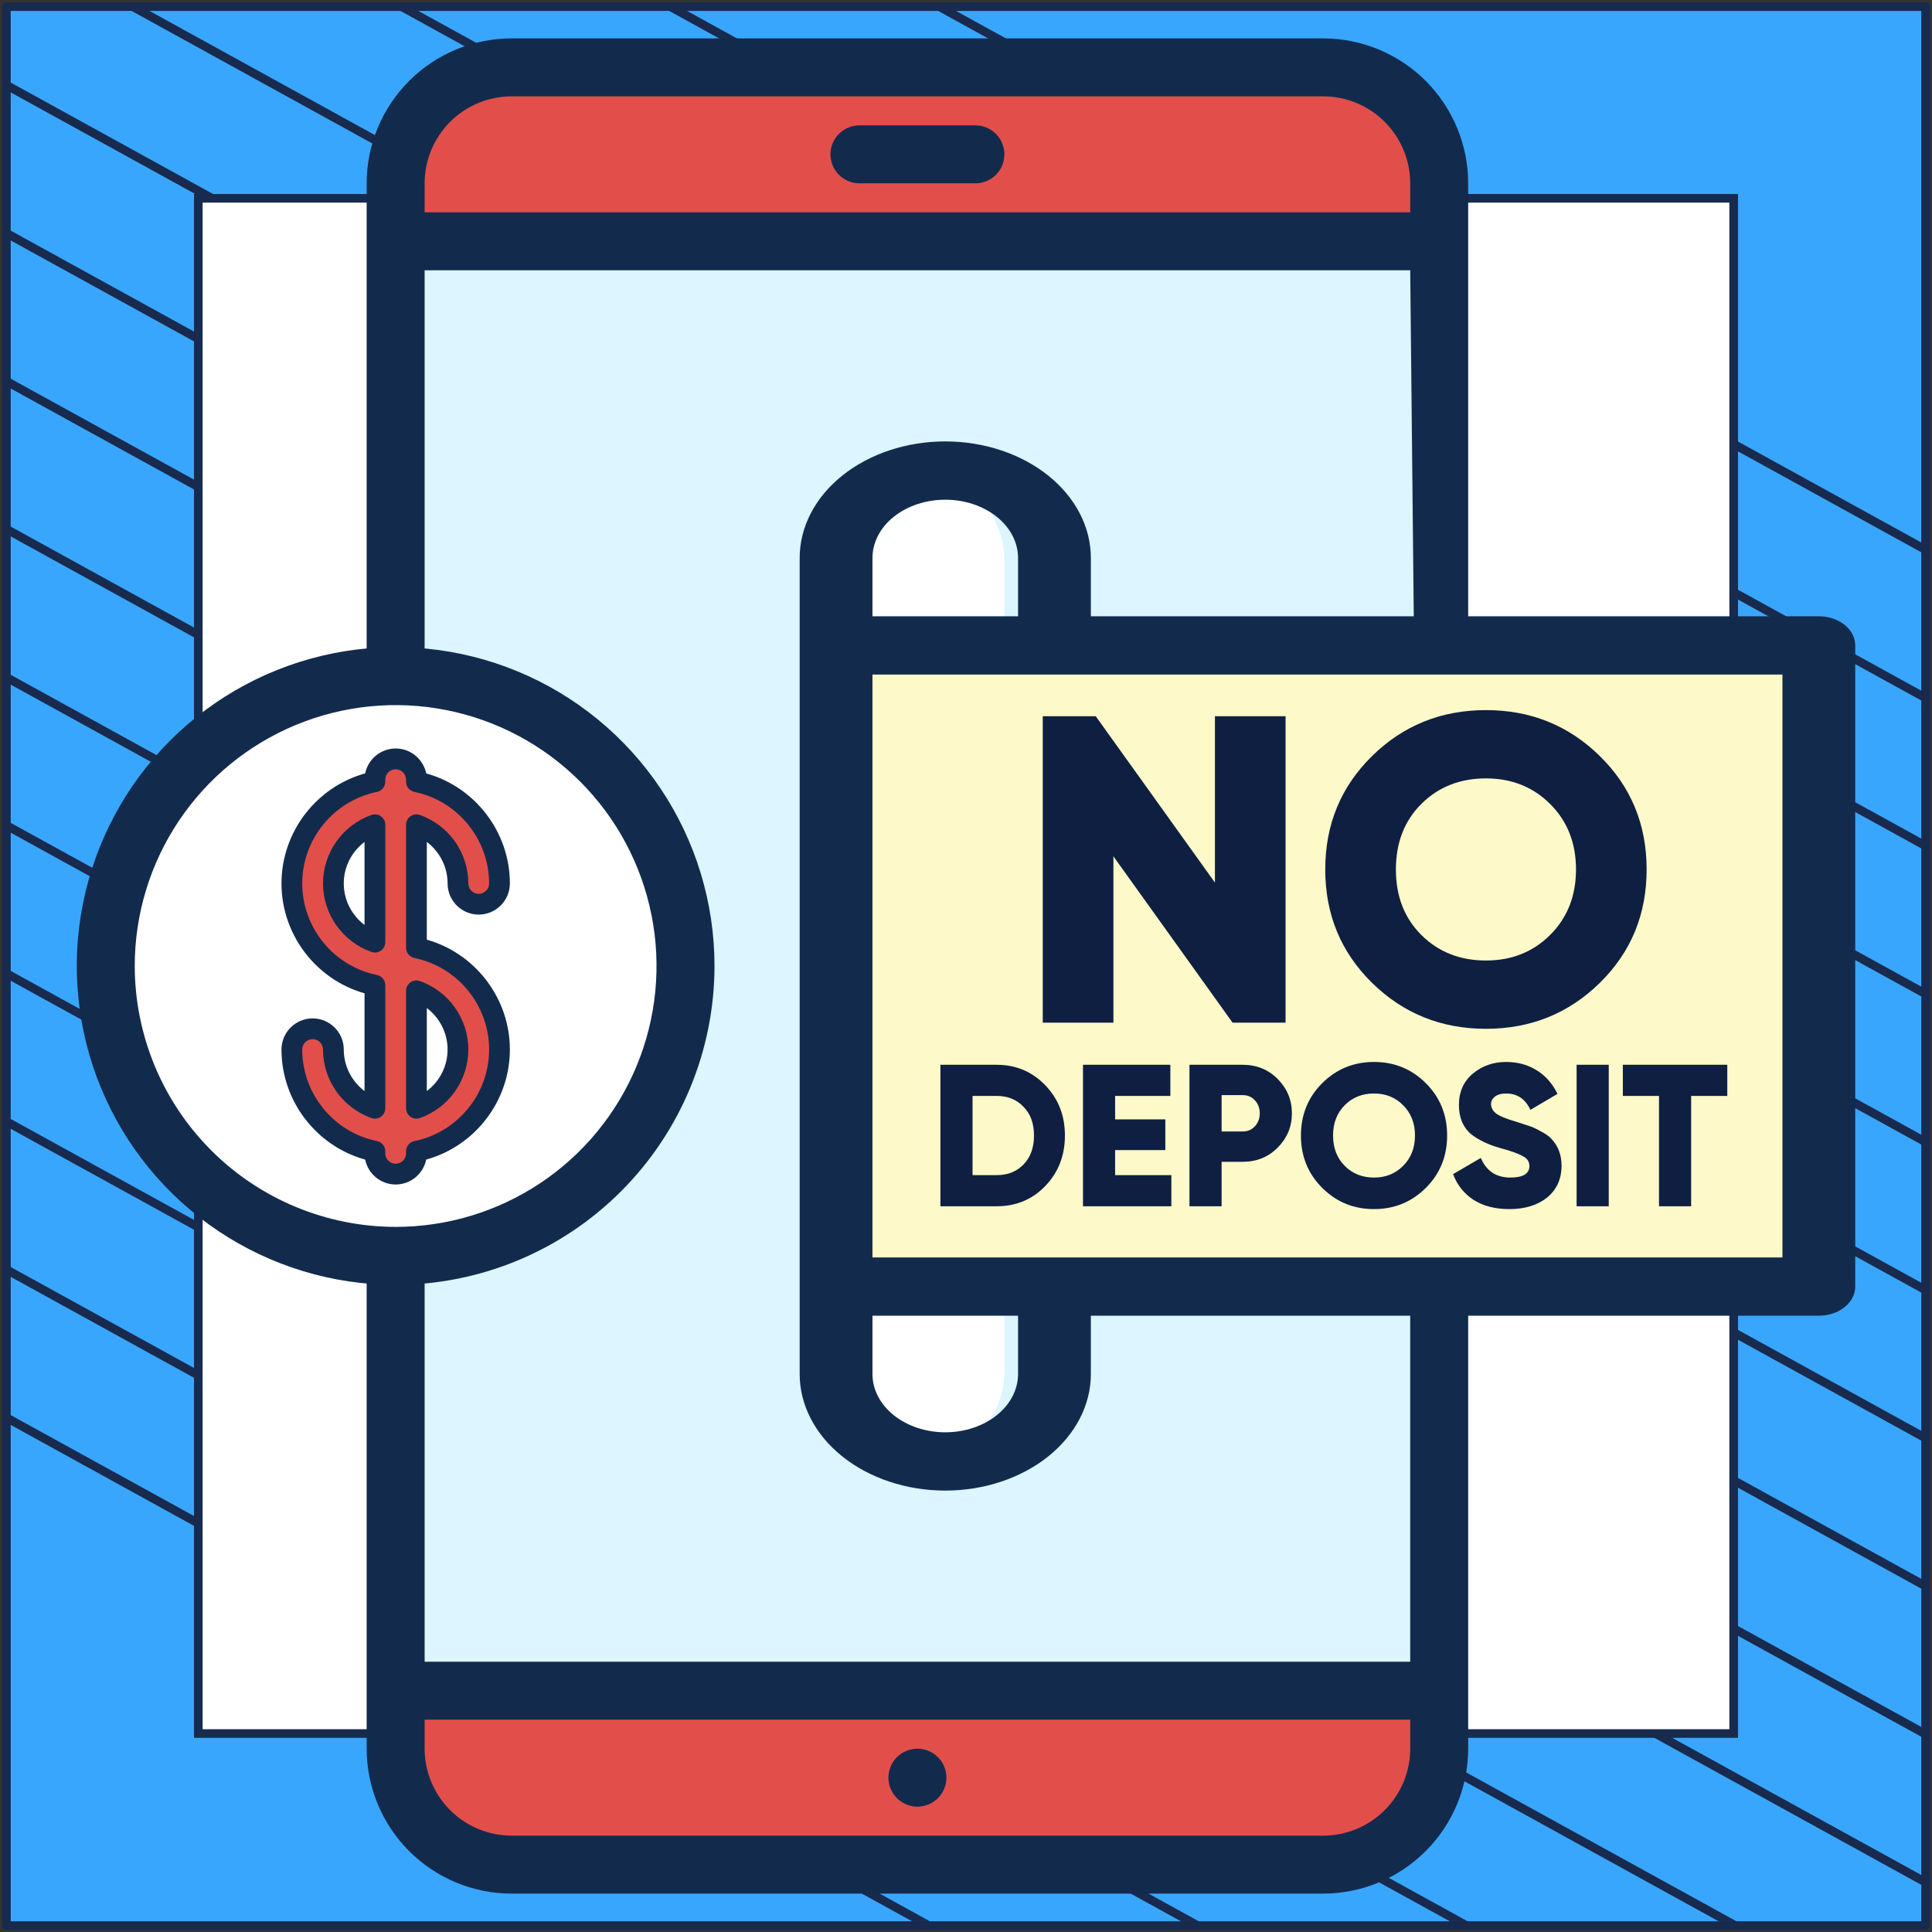 <?xml version="1.0" encoding="UTF-8"?> <svg xmlns="http://www.w3.org/2000/svg" width="302" height="302" viewBox="0 0 302 302" fill="none"><rect x="0" y="0" width="302" height="302" fill="#333333" stroke="none"/><path d="M301 1.038H1V301H301V1.038Z" fill="#39A6FE" stroke="#182A4D" stroke-width="1.346" stroke-linejoin="round"></path><mask id="mask0_4_4608" style="mask-type:luminance" maskUnits="userSpaceOnUse" x="1" y="1" width="300" height="300"><path d="M301 1H1V300.962H301V1Z" fill="white"></path></mask><g mask="url(#mask0_4_4608)"><path d="M-285.023 64.085L219.795 342.086" stroke="#182A4D" stroke-width="1.346" stroke-miterlimit="10"></path><path d="M-263.954 52.544L240.932 330.581" stroke="#182A4D" stroke-width="1.346" stroke-miterlimit="10"></path><path d="M-242.819 41.04L261.999 319.04" stroke="#182A4D" stroke-width="1.346" stroke-miterlimit="10"></path><path d="M-221.682 29.536L283.136 307.536" stroke="#182A4D" stroke-width="1.346" stroke-miterlimit="10"></path><path d="M-200.545 18.032L304.272 296.032" stroke="#182A4D" stroke-width="1.346" stroke-miterlimit="10"></path><path d="M-179.41 6.528L325.409 284.528" stroke="#182A4D" stroke-width="1.346" stroke-miterlimit="10"></path><path d="M-158.273 -5.013L346.545 273.024" stroke="#182A4D" stroke-width="1.346" stroke-miterlimit="10"></path><path d="M-137.205 -16.517L367.613 261.483" stroke="#182A4D" stroke-width="1.346" stroke-miterlimit="10"></path><path d="M-116.069 -28.021L388.749 249.979" stroke="#182A4D" stroke-width="1.346" stroke-miterlimit="10"></path><path d="M-94.932 -39.525L409.886 238.475" stroke="#182A4D" stroke-width="1.346" stroke-miterlimit="10"></path><path d="M-73.796 -51.029L431.023 226.971" stroke="#182A4D" stroke-width="1.346" stroke-miterlimit="10"></path><path d="M-52.659 -62.533L452.159 215.467" stroke="#182A4D" stroke-width="1.346" stroke-miterlimit="10"></path><path d="M-31.591 -74.075L473.227 203.963" stroke="#182A4D" stroke-width="1.346" stroke-miterlimit="10"></path><path d="M-10.454 -85.579L494.364 192.422" stroke="#182A4D" stroke-width="1.346" stroke-miterlimit="10"></path></g><path d="M271 31H31V270.975H271V31Z" fill="white" stroke="#182A4D" stroke-width="1.346" stroke-miterlimit="10"></path><path d="M206.844 10.531H79.969C69.959 10.531 61.844 18.646 61.844 28.656V273.344C61.844 283.354 69.959 291.469 79.969 291.469H206.844C216.854 291.469 224.969 283.354 224.969 273.344V28.656C224.969 18.646 216.854 10.531 206.844 10.531Z" fill="#E24F4B"></path><path d="M61.844 37.719H224.969V264.281H61.844V37.719Z" fill="#DCF5FE"></path><path d="M61.844 196.312C86.869 196.312 107.156 176.025 107.156 151C107.156 125.975 86.869 105.688 61.844 105.688C36.818 105.688 16.531 125.975 16.531 151C16.531 176.025 36.818 196.312 61.844 196.312Z" fill="white"></path><path d="M65.096 148.158V128.917C68.873 130.257 71.586 133.865 71.586 138.096C71.586 139.888 73.04 141.341 74.832 141.341C76.624 141.341 78.077 139.888 78.077 138.096C78.077 130.259 72.493 123.703 65.096 122.195V121.868C65.096 120.076 63.642 118.623 61.85 118.623C60.058 118.623 58.605 120.076 58.605 121.868V122.195C51.207 123.702 45.623 130.259 45.623 138.096C45.623 145.932 51.207 152.488 58.605 153.996V173.237C54.827 171.898 52.114 168.29 52.114 164.059C52.114 162.267 50.661 160.814 48.868 160.814C47.076 160.814 45.623 162.267 45.623 164.059C45.623 171.896 51.207 178.452 58.605 179.96V180.286C58.605 182.079 60.058 183.532 61.85 183.532C63.642 183.532 65.096 182.079 65.096 180.286V179.96C72.493 178.452 78.077 171.896 78.077 164.059C78.077 156.222 72.493 149.666 65.096 148.158ZM52.114 138.096C52.114 133.865 54.827 130.257 58.605 128.917V147.274C54.827 145.934 52.114 142.327 52.114 138.096ZM65.096 173.237V154.881C68.873 156.221 71.586 159.828 71.586 164.059C71.586 168.29 68.873 171.898 65.096 173.237Z" fill="#E24F4B"></path><path d="M53.736 164.059C53.736 161.375 51.553 159.191 48.868 159.191C46.184 159.191 44 161.375 44 164.059C44 172.094 49.431 179.14 57.08 181.261C57.533 183.48 59.5 185.155 61.85 185.155C64.2 185.155 66.167 183.48 66.62 181.261C74.269 179.14 79.7 172.094 79.7 164.059C79.7 156.059 74.315 149.039 66.718 146.884V131.61C68.722 133.117 69.964 135.505 69.964 138.095C69.964 140.78 72.147 142.964 74.832 142.964C77.516 142.964 79.7 140.78 79.7 138.095C79.7 130.061 74.269 123.015 66.62 120.893C66.167 118.674 64.2 117 61.85 117C59.5 117 57.533 118.674 57.08 120.893C49.431 123.015 44 130.061 44 138.095C44 146.095 49.385 153.115 56.982 155.27V170.545C54.978 169.037 53.736 166.649 53.736 164.059ZM58.929 152.406C52.159 151.027 47.245 145.008 47.245 138.095C47.245 131.183 52.159 125.164 58.929 123.785C59.684 123.63 60.227 122.966 60.227 122.194V121.868C60.227 120.973 60.955 120.245 61.85 120.245C62.745 120.245 63.473 120.973 63.473 121.868V122.195C63.473 122.966 64.016 123.631 64.771 123.785C71.541 125.164 76.454 131.183 76.454 138.095C76.454 138.99 75.727 139.718 74.832 139.718C73.937 139.718 73.209 138.99 73.209 138.095C73.209 133.297 70.166 128.994 65.638 127.388C65.141 127.212 64.59 127.288 64.159 127.592C63.729 127.896 63.473 128.39 63.473 128.917V148.158C63.473 148.929 64.016 149.594 64.771 149.748C71.541 151.128 76.454 157.147 76.454 164.059C76.454 170.971 71.541 176.99 64.771 178.37C64.016 178.524 63.473 179.189 63.473 179.96V180.286C63.473 181.181 62.745 181.909 61.85 181.909C60.955 181.909 60.227 181.181 60.227 180.286V179.96C60.227 179.189 59.684 178.524 58.929 178.37C52.159 176.99 47.245 170.971 47.245 164.059C47.245 163.164 47.973 162.436 48.868 162.436C49.763 162.436 50.491 163.164 50.491 164.059C50.491 168.857 53.534 173.16 58.062 174.766C58.559 174.943 59.11 174.867 59.541 174.563C59.971 174.259 60.227 173.765 60.227 173.237V153.996C60.227 153.225 59.684 152.56 58.929 152.406Z" fill="#122B4D"></path><path d="M60.227 128.917C60.227 128.39 59.971 127.896 59.541 127.592C59.11 127.288 58.559 127.212 58.062 127.388C53.534 128.994 50.491 133.297 50.491 138.095C50.491 142.894 53.534 147.197 58.062 148.803C58.239 148.866 58.422 148.896 58.605 148.896C58.936 148.896 59.263 148.795 59.541 148.599C59.972 148.295 60.227 147.801 60.227 147.274V128.917H60.227ZM56.982 144.581C54.978 143.074 53.736 140.686 53.736 138.095C53.736 135.505 54.978 133.117 56.982 131.61V144.581Z" fill="#122B4D"></path><path d="M64.159 174.563C64.437 174.759 64.765 174.86 65.096 174.86C65.278 174.86 65.462 174.829 65.638 174.767C70.166 173.16 73.209 168.857 73.209 164.059C73.209 159.261 70.166 154.958 65.638 153.352C65.141 153.175 64.59 153.252 64.159 153.556C63.729 153.86 63.473 154.354 63.473 154.881V173.237C63.473 173.764 63.729 174.259 64.159 174.563ZM66.718 157.573C68.722 159.081 69.964 161.469 69.964 164.059C69.964 166.649 68.722 169.037 66.718 170.545V157.573Z" fill="#122B4D"></path><path d="M129.812 101.156V87.562C129.812 83.957 131.245 80.5 133.794 77.95C136.343 75.401 139.801 73.969 143.406 73.969C147.012 73.969 150.469 75.401 153.018 77.95C155.568 80.5 157 83.957 157 87.562V101.156H129.812Z" fill="white"></path><path d="M143.406 228.031C139.802 228.027 136.347 226.594 133.798 224.045C131.25 221.497 129.816 218.042 129.812 214.438V200.844H157V214.438C156.996 218.042 155.563 221.497 153.014 224.045C150.466 226.594 147.01 228.027 143.406 228.031Z" fill="white"></path><path d="M130 101H281V201H130V101Z" fill="#FEF9C8"></path><path d="M61 102.5H64L66.375 101.5V42.25H220.437L221 97H223H226H229.5V28.656C229.493 22.65 227.104 16.891 222.856 12.644C218.609 8.396 212.85 6.007 206.844 6L79.969 6C73.962 6.007 68.204 8.396 63.956 12.644C59.709 16.891 57.319 22.65 57.312 28.656L57.312 102.5C57.312 102.5 57.15 101.65 58 102.5H61ZM79.969 15.062H206.844C210.448 15.066 213.903 16.5 216.452 19.048C219 21.597 220.433 25.052 220.437 28.656V33.188H66.375V28.656C66.379 25.052 67.812 21.597 70.361 19.048C72.909 16.5 76.365 15.066 79.969 15.062Z" fill="#122B4D"></path><path d="M224.5 205H220.438V218.969V259.75H66.375V200.5H64H60H57.312V273.344C57.32 279.35 59.709 285.109 63.956 289.356C68.204 293.604 73.962 295.993 79.969 296H206.844C212.85 295.993 218.609 293.604 222.856 289.356C227.104 285.109 229.493 279.35 229.5 273.344V205H227.5H224.5ZM206.844 286.938H79.969C76.365 286.934 72.909 285.5 70.361 282.952C67.812 280.403 66.379 276.948 66.375 273.344V268.812H220.438V273.344C220.434 276.948 219 280.403 216.452 282.952C213.903 285.5 210.448 286.934 206.844 286.938Z" fill="#122B4D"></path><path d="M134.344 28.656H152.469C153.671 28.656 154.823 28.179 155.673 27.329C156.523 26.479 157 25.327 157 24.125C157 22.923 156.523 21.771 155.673 20.921C154.823 20.071 153.671 19.594 152.469 19.594H134.344C133.142 19.594 131.989 20.071 131.14 20.921C130.29 21.771 129.812 22.923 129.812 24.125C129.812 25.327 130.29 26.479 131.14 27.329C131.989 28.179 133.142 28.656 134.344 28.656Z" fill="#122B4D"></path><path d="M143.406 282.406C145.909 282.406 147.938 280.378 147.938 277.875C147.938 275.372 145.909 273.344 143.406 273.344C140.904 273.344 138.875 275.372 138.875 277.875C138.875 280.378 140.904 282.406 143.406 282.406Z" fill="#122B4D"></path><path d="M111.688 151C111.688 141.142 108.764 131.505 103.287 123.308C97.81 115.112 90.026 108.723 80.918 104.95C71.81 101.178 61.788 100.191 52.12 102.114C42.451 104.037 33.57 108.784 26.599 115.755C19.628 122.726 14.881 131.607 12.958 141.276C11.034 150.945 12.022 160.967 15.794 170.074C19.567 179.182 25.955 186.967 34.152 192.444C42.349 197.92 51.986 200.844 61.844 200.844C75.059 200.829 87.728 195.573 97.072 186.228C106.416 176.884 111.673 164.215 111.688 151ZM21.062 151C21.062 142.934 23.454 135.05 27.935 128.343C32.416 121.637 38.786 116.41 46.237 113.323C53.689 110.236 61.889 109.429 69.8 111.002C77.711 112.576 84.977 116.46 90.68 122.163C96.384 127.867 100.268 135.133 101.841 143.044C103.415 150.955 102.607 159.155 99.521 166.606C96.434 174.058 91.207 180.427 84.501 184.908C77.794 189.389 69.909 191.781 61.844 191.781C51.032 191.769 40.666 187.469 33.02 179.823C25.375 172.178 21.075 161.812 21.062 151Z" fill="#122B4D"></path><path d="M284.31 96.333H170.517V87.222C170.517 82.389 168.119 77.754 163.851 74.337C159.583 70.92 153.795 69 147.759 69C141.723 69 135.934 70.92 131.666 74.337C127.398 77.754 125 82.389 125 87.222V214.778C125 219.611 127.398 224.245 131.666 227.663C135.934 231.08 141.723 233 147.759 233C153.795 233 159.583 231.08 163.851 227.663C168.119 224.245 170.517 219.611 170.517 214.778V205.667H284.31C285.819 205.667 287.267 205.187 288.334 204.332C289.401 203.478 290 202.319 290 201.111V100.889C290 99.681 289.401 98.522 288.334 97.668C287.267 96.813 285.819 96.333 284.31 96.333ZM278.621 196.556H136.379V105.444H278.621V196.556ZM136.379 87.222C136.379 84.806 137.578 82.488 139.712 80.78C141.846 79.071 144.741 78.111 147.759 78.111C150.777 78.111 153.671 79.071 155.805 80.78C157.939 82.488 159.138 84.806 159.138 87.222V96.333H136.379V87.222ZM159.138 214.778C159.138 217.194 157.939 219.512 155.805 221.22C153.671 222.929 150.777 223.889 147.759 223.889C144.741 223.889 141.846 222.929 139.712 221.22C137.578 219.512 136.379 217.194 136.379 214.778V205.667H159.138V214.778Z" fill="#122B4D"></path><path d="M189.912 137.962V111.958H200.952V159.859H192.672L174.041 133.856V159.859H163V111.958H171.281L189.912 137.962ZM250.078 153.632C245.202 158.422 239.267 160.817 232.275 160.817C225.282 160.817 219.348 158.422 214.472 153.632C209.595 148.842 207.157 142.934 207.157 135.909C207.157 128.883 209.595 122.975 214.472 118.185C219.348 113.395 225.282 111 232.275 111C239.267 111 245.202 113.395 250.078 118.185C254.954 122.975 257.392 128.883 257.392 135.909C257.392 142.934 254.954 148.842 250.078 153.632ZM218.198 135.909C218.198 140.106 219.532 143.527 222.2 146.173C224.868 148.819 228.227 150.142 232.275 150.142C236.277 150.142 239.612 148.819 242.28 146.173C244.995 143.482 246.352 140.06 246.352 135.909C246.352 131.757 244.995 128.336 242.28 125.644C239.612 122.998 236.277 121.675 232.275 121.675C228.227 121.675 224.868 122.998 222.2 125.644C219.532 128.29 218.198 131.712 218.198 135.909Z" fill="#0E1F42"></path><path d="M147 166.442H155.79C158.803 166.442 161.336 167.506 163.386 169.633C165.437 171.76 166.463 174.383 166.463 177.5C166.463 180.638 165.437 183.271 163.386 185.398C161.356 187.505 158.824 188.558 155.79 188.558H147V166.442ZM152.023 183.692H155.79C157.527 183.692 158.929 183.134 159.996 182.018C161.084 180.902 161.629 179.396 161.629 177.5C161.629 175.604 161.084 174.109 159.996 173.014C158.929 171.876 157.527 171.308 155.79 171.308H152.023V183.692ZM174.309 179.775V183.692H183.099V188.558H169.287V166.442H182.942V171.308H174.309V174.973H182.157V179.775H174.309ZM185.933 166.442H194.252C196.428 166.442 198.249 167.179 199.714 168.654C201.2 170.149 201.943 171.94 201.943 174.025C201.943 176.11 201.2 177.9 199.714 179.396C198.249 180.87 196.428 181.607 194.252 181.607H190.956V188.558H185.933V166.442ZM190.956 176.868H194.252C195.026 176.868 195.664 176.594 196.167 176.047C196.669 175.499 196.92 174.825 196.92 174.025C196.92 173.224 196.669 172.55 196.167 172.003C195.664 171.455 195.026 171.181 194.252 171.181H190.956V176.868ZM222.88 185.683C220.661 187.894 217.962 189 214.781 189C211.6 189 208.9 187.894 206.682 185.683C204.463 183.471 203.354 180.744 203.354 177.5C203.354 174.256 204.463 171.529 206.682 169.317C208.9 167.106 211.6 166 214.781 166C217.962 166 220.661 167.106 222.88 169.317C225.098 171.529 226.207 174.256 226.207 177.5C226.207 180.744 225.098 183.471 222.88 185.683ZM208.377 177.5C208.377 179.438 208.984 181.017 210.198 182.239C211.411 183.461 212.939 184.071 214.781 184.071C216.601 184.071 218.119 183.461 219.333 182.239C220.567 180.996 221.185 179.417 221.185 177.5C221.185 175.583 220.567 174.004 219.333 172.761C218.119 171.539 216.601 170.929 214.781 170.929C212.939 170.929 211.411 171.539 210.198 172.761C208.984 173.983 208.377 175.562 208.377 177.5ZM235.929 189C233.732 189 231.88 188.526 230.373 187.578C228.866 186.609 227.788 185.262 227.139 183.534L231.471 181.007C232.35 183.05 233.889 184.071 236.086 184.071C238.074 184.071 239.068 183.471 239.068 182.271C239.068 181.597 238.744 181.091 238.095 180.754C237.425 180.354 236.233 179.922 234.516 179.459C232.759 178.974 231.273 178.279 230.059 177.374C228.719 176.278 228.05 174.73 228.05 172.729C228.05 170.686 228.772 169.054 230.216 167.832C231.681 166.611 233.418 166 235.427 166C237.227 166 238.817 166.432 240.198 167.295C241.58 168.138 242.668 169.37 243.463 170.992L239.225 173.488C238.43 171.782 237.164 170.929 235.427 170.929C234.694 170.929 234.119 171.087 233.7 171.402C233.282 171.718 233.072 172.119 233.072 172.603C233.072 173.13 233.324 173.604 233.826 174.025C234.37 174.446 235.437 174.888 237.028 175.352L239.068 176.015C239.592 176.184 240.198 176.468 240.889 176.868C241.642 177.247 242.207 177.658 242.584 178.1C243.589 179.196 244.091 180.565 244.091 182.207C244.091 184.293 243.338 185.957 241.831 187.199C240.324 188.4 238.357 189 235.929 189ZM246.448 188.558V166.442H251.47V188.558H246.448ZM253.676 166.442H270V171.308H264.35V188.558H259.327V171.308H253.676V166.442Z" fill="#0E1F42"></path></svg> 